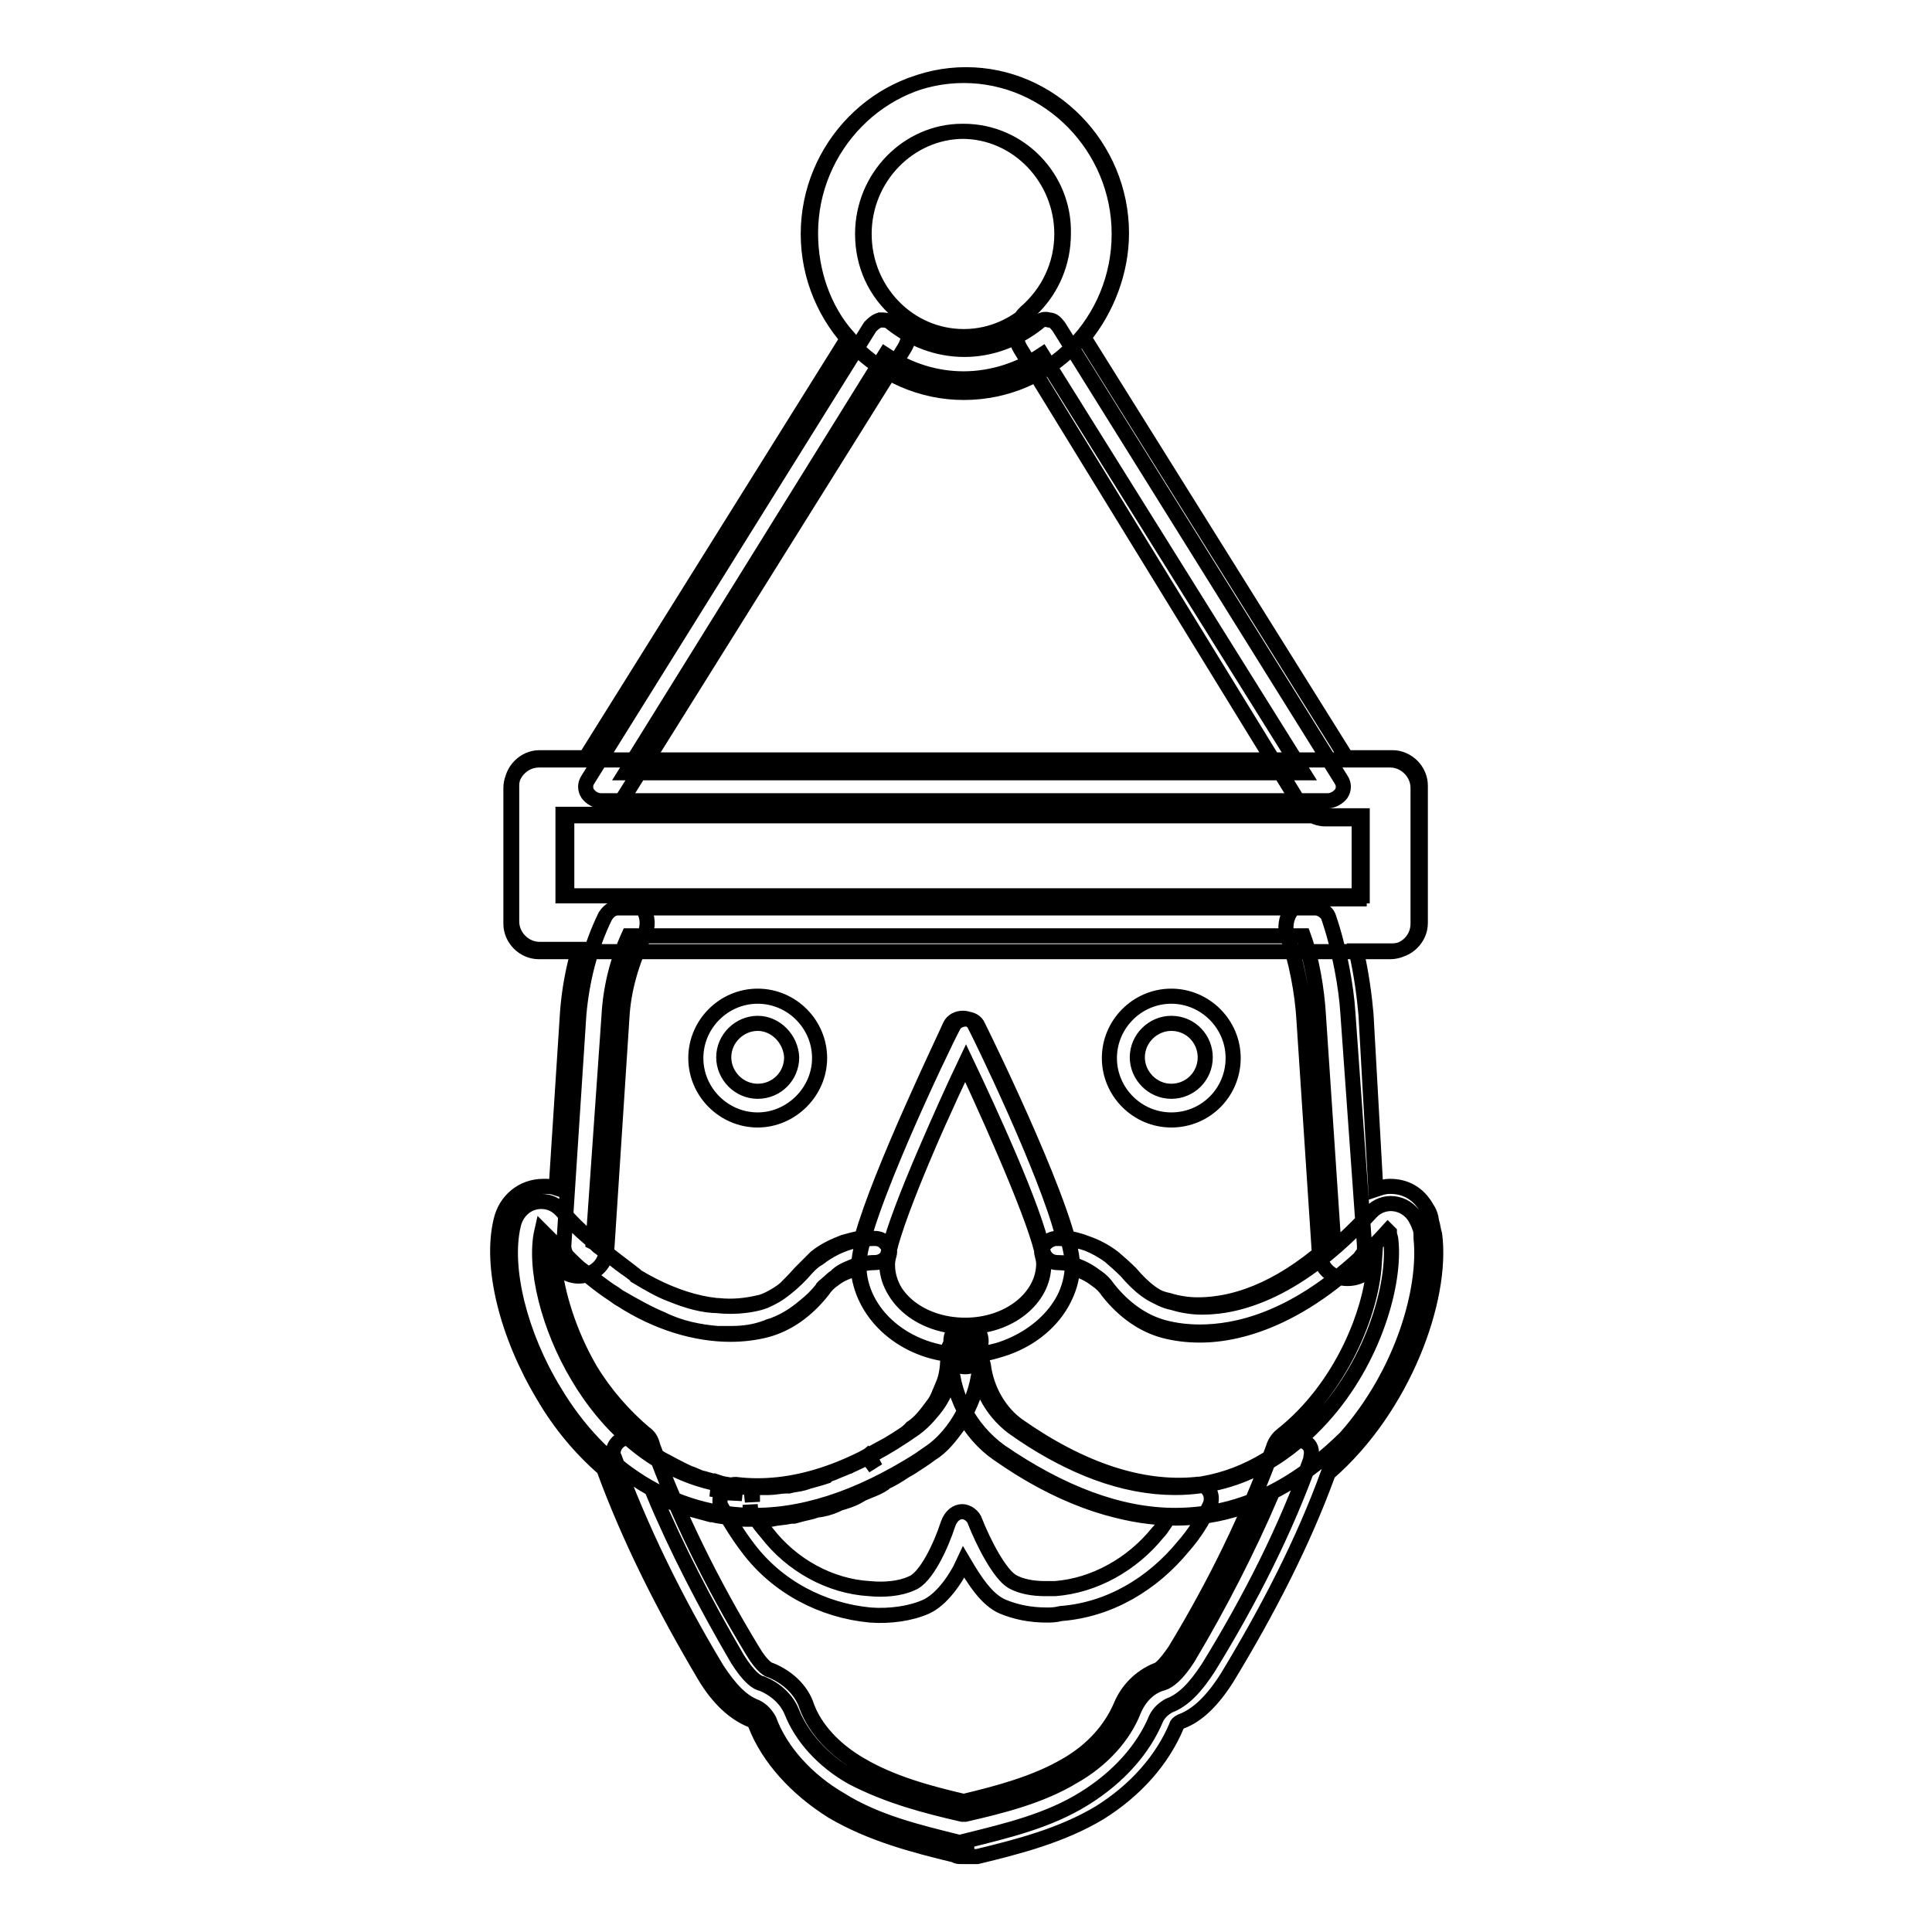 <?xml version="1.0" encoding="utf-8"?>
<!-- Svg Vector Icons : http://www.onlinewebfonts.com/icon -->
<!DOCTYPE svg PUBLIC "-//W3C//DTD SVG 1.1//EN" "http://www.w3.org/Graphics/SVG/1.1/DTD/svg11.dtd">
<svg version="1.1" xmlns="http://www.w3.org/2000/svg" xmlns:xlink="http://www.w3.org/1999/xlink" x="0px" y="0px" viewBox="0 0 256 256" enable-background="new 0 0 256 256" xml:space="preserve">
<g> <path stroke-width="2" fill-opacity="0" stroke="#000000"  d="M176,106.1H79.6c-0.7,0-1.3-0.4-1.7-0.9c-0.4-0.6-0.4-1.3,0-1.9l37.4-60c0.4-0.4,0.7-0.7,1.3-0.9 c0.6,0,1.1,0,1.5,0.4c2.8,2.2,6.1,3.5,9.7,3.5c3.5,0,6.9-1.3,9.7-3.5c0.4-0.4,0.9-0.6,1.5-0.4c0.6,0,0.9,0.4,1.3,0.9l37.4,60 c0.4,0.6,0.4,1.3,0,1.9C177.3,105.7,176.6,106.1,176,106.1L176,106.1z M82.9,102.4h89.8L138.1,47c-3,2-6.7,3.2-10.4,3.2 s-7.2-1.1-10.4-3.2L82.9,102.4z M128.1,246h-0.7c-0.4,0-0.6,0-0.9-0.2c-5.4-1.3-11.1-2.8-16.2-5.8c-4.8-3-8.5-7.1-10.2-11.5 c-0.2-0.4-0.4-0.6-0.6-0.6c-2.2-0.9-4.3-2.8-6.1-5.8c-5.4-9.1-10-18.2-13.4-27.5c-3-2.6-5.8-5.9-8-9.7c-4.8-8-7.1-17.1-5.6-23.2 c0.6-2.6,2.8-4.5,5.6-4.5c0.6,0,1.1,0,1.7,0.2l1.5-23.2c0.2-2.8,0.7-5.6,1.5-8.4h-5.2c-2,0-3.7-1.7-3.7-3.7v-18 c0-2,1.7-3.7,3.7-3.7h6.1l34.8-55.7c-3.3-3.7-5-8.7-5-13.8c0-11.5,9.3-21,20.6-21c11.3,0,20.6,9.5,20.6,21c0,5-1.9,10-5,13.8 l34.8,55.7h6.1c2,0,3.7,1.7,3.7,3.7v18.2c0,2-1.7,3.7-3.7,3.7h-4.8c0.7,3,1.1,6.1,1.3,8.4l1.3,23.2c0.6-0.2,1.1-0.4,1.9-0.4 c2,0,3.7,0.9,4.8,2.8c0.4,0.6,0.6,1.1,0.7,1.9c0.2,0.6,0.2,1.1,0.4,1.7c1.1,8.5-4.1,22.9-14.1,31.6c-3.3,9.1-8,18.2-13.4,27.1 c-1.9,3-3.9,5-6.1,5.8c-0.4,0.2-0.6,0.4-0.6,0.6c-1.9,4.5-5.4,8.5-10.2,11.5c-5,3-10.8,4.5-16.2,5.8H128.1L128.1,246z M73.4,167.4 c0.4,3.9,1.9,9.1,4.8,14.1c2,3.3,4.5,6.1,7.2,8.4c0.6,0.4,0.9,0.9,1.1,1.7c3.3,9.1,7.8,18.2,13.2,27.1c1.3,2.2,2.2,2.6,2.4,2.6 c2.2,0.9,4.1,2.6,4.8,4.8c1.1,3,3.7,5.8,7.2,7.8c4.1,2.4,8.9,3.7,13.6,4.8c4.6-1.1,9.5-2.4,13.6-4.8c3.5-2,5.9-4.8,7.2-7.8 c0.9-2.2,2.6-3.9,4.8-4.8c0.2,0,0.9-0.4,2.4-2.6c5.4-8.9,9.7-17.8,13-26.8c0.2-0.7,0.6-1.3,1.1-1.7c8-6.3,11.9-16.4,12.3-22.7 c-0.4,0.4-0.7,0.6-0.9,0.9c-1.1,1.1-3,1.3-4.5,0.6c-1.3-0.7-1.9-2-1.9-3.3l-2-30.3c-0.2-3.9-1.1-8.4-2.2-11.3 c-0.4-1.1-0.2-2.4,0.4-3.3c0.7-0.9,1.9-1.7,3-1.7h6.1v-10.6h-4.5c-1.3,0-2.4-0.7-3.2-1.7l-37.2-60.6c-0.9-1.5-0.7-3.5,0.7-4.8 c3-2.6,4.8-6.3,4.8-10.4c0-7.4-5.9-13.6-13.2-13.6c-7.2,0-13.2,6.1-13.2,13.6c0,4.1,1.7,7.8,4.8,10.4c1.5,1.1,1.7,3.2,0.7,4.8 l-37.5,60c-0.7,1.1-1.9,1.7-3.2,1.7h-4.5v10.8H82c1.3,0,2.4,0.7,3.2,1.7c0.7,1.1,0.7,2.4,0.2,3.5c-1.7,3.5-2.8,7.2-3,11l-2,30.7 c-0.2,1.5-0.9,2.6-2.4,3.2c-1.3,0.6-2.8,0.2-3.9-0.7L73.4,167.4z M184.2,126.1H71.4c-2,0-3.7-1.7-3.7-3.7v-18c0-2,1.7-3.7,3.7-3.7 h112.8c2,0,3.7,1.7,3.7,3.7v18C187.9,124.5,186.2,126.1,184.2,126.1z M75.1,118.7h105.4v-10.6H75.1V118.7z M127.7,52 c-11.3,0-20.6-9.5-20.6-21c0-11.5,9.3-21,20.6-21c11.3,0,20.6,9.5,20.6,21C148.3,42.5,139.2,52,127.7,52z M127.7,17.4 c-7.2,0-13.2,6.1-13.2,13.6s5.9,13.6,13.2,13.6s13.2-6.1,13.2-13.6C141.1,23.6,135.1,17.4,127.7,17.4z M138.7,214 c-2.2,0-4.1-0.4-5.8-1.1c-2.2-0.9-3.9-3.7-5.2-5.9c-1.1,2.4-3,5-5,5.9c-2,0.9-4.8,1.3-7.4,1.1c-6.3-0.6-12.3-3.7-16.2-8.9 c-1.3-1.7-2.4-3.5-3.5-5.4c-0.2-0.2-0.2-0.6-0.2-0.9c0-0.6,0.2-1.1,0.6-1.5c0.4-0.4,0.9-0.6,1.5-0.6c7.4,0.9,15.4-1.7,24-7.8 c2.6-1.9,4.3-4.6,4.6-8c0.2-0.9,0.9-1.7,1.9-1.7h0.4c0.9,0,1.7,0.7,1.9,1.7c0.4,3.3,2.2,6.3,4.6,8c8.4,5.9,16.4,8.5,23.6,7.8 c0.9-0.2,1.9,0.6,2,1.7c0,0.4,0,0.7-0.2,1.1c-0.9,1.9-2,3.7-3.5,5.4c-4.1,5-9.8,8.4-16.2,8.9C139.8,214,139.2,214,138.7,214 L138.7,214z M127.5,200.3c0.7,0,1.5,0.6,1.7,1.3c1.1,2.8,3.3,7.1,5,8c1.1,0.6,2.6,0.9,4.3,0.9h1.3c5.2-0.4,10.2-3.2,13.6-7.4 c0.6-0.6,0.9-1.3,1.5-2c-7.2-0.2-14.9-3-22.7-8.5c-1.9-1.3-3.5-3.2-4.6-5.2c-1.1,2-2.6,3.9-4.6,5.2c-7.8,5.6-15.6,8.5-22.9,8.5 c0.4,0.7,0.9,1.3,1.5,2c3.3,4.3,8.4,7.1,13.6,7.4c2,0.2,4.1,0,5.6-0.7c1.9-0.7,3.9-5,4.8-7.8C126,200.8,126.8,200.3,127.5,200.3z  M128.1,244.1h-1.1c-5.2-1.3-10.8-2.6-15.6-5.6c-4.5-2.6-8-6.5-9.5-10.6c-0.4-0.7-0.9-1.3-1.7-1.7c-1.9-0.7-3.5-2.4-5.2-5 c-5.6-9.3-10.2-18.8-13.6-28.1c-0.4-0.7,0-1.7,0.7-2.2s1.7-0.4,2.2,0c1.1,0.9,2.2,1.7,3.3,2.4c1.3,0.7,2.4,1.3,3.7,1.9 c0.7,0.2,1.3,0.6,1.9,0.7c0.7,0.2,1.5,0.4,2,0.6l-0.2,1.9l0.4-1.9c0.6,0.2,1.3,0.2,1.9,0.4v1.9l0.2-1.9c0.7,0,1.3,0.2,2,0.2 l0.2,1.9v-1.9h2.2c0.7,0,1.5-0.2,2.2-0.2h0.4c0.7-0.2,1.3-0.2,2-0.4l0.6-0.2c0.7-0.2,1.5-0.4,2.4-0.7l0.2-0.2 c0.7-0.2,1.5-0.6,2.2-0.9l0.6-0.2c0.7-0.4,1.7-0.7,2.4-1.3l1.1,1.5l-0.9-1.7c0.7-0.4,1.7-0.9,2.4-1.3l0.7-0.4 c0.9-0.6,1.9-1.1,2.6-1.9c1.1-0.7,2-1.9,2.8-3c0.6-0.7,0.9-1.7,1.3-2.6c0.6-1.3,0.7-2.8,0.7-4.3c0-1.1,0.7-1.9,1.9-1.9 c1.1,0,1.9,0.7,1.9,1.9c0,4.1,1.9,7.6,4.8,9.8c13.6,9.7,26.4,10.4,36.6,2.2c0.6-0.6,1.5-0.6,2.2-0.2c0.7,0.4,0.9,1.1,0.7,2v0.2 c-3.3,9.3-8,18.6-13.6,27.7c-1.7,2.6-3.3,4.3-5.2,5c-0.7,0.4-1.3,0.9-1.7,1.7c-1.7,4.1-5,7.8-9.5,10.6c-4.8,3-10.4,4.3-15.6,5.6 H128.1L128.1,244.1z M127.5,240.4h0.4c4.8-1.1,10-2.4,14.3-5c3.9-2.2,6.7-5.4,8-8.7c0.7-1.7,2-3.2,3.9-3.7c0.7-0.2,1.9-1.1,3.3-3.3 c4.3-7.2,8-14.5,11.1-21.7c-10.6,5.6-23.2,3.7-36.1-5.4c-1.9-1.3-3.5-3.2-4.6-5.2c-0.2,0.4-0.6,0.9-0.7,1.3c-1.1,1.5-2.2,3-3.7,3.9 c-0.9,0.7-1.9,1.3-2.8,1.9l-0.7,0.4c-0.9,0.6-1.7,1.1-2.6,1.5l-0.2,0.2c-0.9,0.6-1.9,0.9-2.8,1.3l-0.7,0.4 c-0.7,0.4-1.7,0.7-2.4,0.9l-0.4,0.2c-0.9,0.4-1.7,0.6-2.6,0.7l-0.6,0.2c-0.9,0.2-1.7,0.4-2.4,0.6h-0.4c-0.9,0.2-1.7,0.2-2.6,0.4 h-2.6l-0.2-1.9v1.9h-0.2c-0.7,0-1.7,0-2.4-0.2h-0.2c-0.9-0.2-1.5-0.2-2.2-0.4h-0.2l-2.2-0.6c-0.9-0.2-1.5-0.6-2.2-0.7 c-1.1-0.4-2-0.9-3.2-1.5c3,7.2,6.9,14.7,11.1,21.9c1.5,2.4,2.6,3.2,3.3,3.3c1.7,0.7,3.2,2,3.9,3.7c1.3,3.3,4.1,6.5,8,8.7 C117.7,238,122.7,239.3,127.5,240.4L127.5,240.4z M127.9,179.5c-7.8,0-14.1-5.4-14.1-11.9c0-5.8,11.1-29,12.5-31.6 c0.6-1.3,2.8-1.3,3.3,0c1.3,2.6,12.5,25.6,12.5,31.6C142,174.1,135.7,179.5,127.9,179.5z M127.9,141c-4.6,9.7-10.4,23-10.4,26.4 c0,4.6,4.6,8.2,10.4,8.2c5.8,0,10.4-3.7,10.4-8.2C138.3,164.2,132.5,150.9,127.9,141z M155.7,200.8c-7.4,0-15.2-3-23.2-8.5 c-4.1-3-6.5-7.6-6.5-12.8c0-0.7,0-1.3,0.2-2c0.2-0.9,0.9-1.7,1.9-1.7c5.6,0,10.2-3.7,10.2-8.2c0-0.2,0-0.6-0.2-1.3 c-0.2-0.6,0-1.1,0.4-1.5c0.4-0.4,0.9-0.7,1.5-0.7c2.8,0,5.4,0.9,7.6,2.6c0.7,0.6,1.5,1.3,2.2,2c1.7,2,3.5,3.5,5.6,3.9 c1.3,0.4,2.6,0.6,3.9,0.6c5,0,12.8-2.2,22.3-12.5c1.7-1.9,4.6-1.5,5.9,0.6c0.2,0.4,0.4,0.7,0.6,1.3c0.2,0.4,0.2,0.9,0.2,1.5 c0.7,6.7-2.4,17.8-10,26.4C173.6,195.1,166.3,200.8,155.7,200.8L155.7,200.8z M129.7,179.5c0,4.1,1.9,7.6,4.8,9.8 c7.4,5.2,14.5,7.8,21.2,7.8c9.3,0,15.6-5,19.5-9.3c6.9-7.6,9.7-17.8,9.1-23.4c0-0.4-0.2-0.7-0.2-1.1l-0.2-0.2 c-10.2,11.3-19.3,13.8-24.9,13.8c-1.7,0-3.3-0.2-4.8-0.6c-2.6-0.7-5.2-2.4-7.4-5.2c-0.4-0.6-0.9-1.1-1.5-1.5 c-0.9-0.7-2-1.3-3.2-1.5C141.8,173.7,136.4,178.5,129.7,179.5L129.7,179.5z M100,200.8c-10.6,0-20.3-5.9-26.6-16.5 c-4.5-7.4-6.7-16.2-5.4-21.9c0.4-1.9,1.9-3.2,3.7-3.2c1.1,0,2,0.4,2.8,1.3c1.1,1.3,2.2,2.4,3.5,3.5c1.9,1.7,3.7,3.2,5.6,4.5 c0.2,0.2,0.6,0.4,0.7,0.6c5.8,3.5,11.5,4.8,16.4,3.5c1.9-0.6,3.7-1.9,5.6-3.9c0.6-0.7,1.3-1.5,2.2-2c2.2-1.7,4.8-2.6,7.4-2.6 c0.6,0,1.1,0.2,1.5,0.7c0.4,0.4,0.6,0.9,0.4,1.5c-0.2,0.7-0.2,1.1-0.2,1.3c0,4.5,4.6,8.2,10.2,8.2c0.9,0,1.7,0.7,1.9,1.7 c0,0.6,0.2,1.3,0.2,1.9c0,5.4-2.4,10-6.5,13C115.2,197.9,107.4,200.8,100,200.8L100,200.8z M71.8,163.1c-1.1,4.8,0.9,12.8,4.8,19.3 c3.3,5.6,10.8,14.7,23.4,14.7c6.7,0,13.8-2.6,21.2-7.8c3-2.2,4.8-5.8,4.8-9.8c-6.7-0.7-11.9-5.6-12.3-11.5 c-1.1,0.4-2.2,0.7-3.2,1.5c-0.6,0.4-1.1,0.9-1.5,1.5c-2.2,2.8-4.8,4.5-7.4,5.2c-1.5,0.4-3.2,0.6-4.8,0.6c-4.6,0-9.7-1.5-14.5-4.6 c-0.4-0.2-0.6-0.4-0.9-0.6c-2-1.3-4.1-3-5.9-4.8C74.2,165.5,73.1,164.4,71.8,163.1L71.8,163.1z M127.9,181.1 c-1.1,0-1.9-0.7-1.9-1.9v-1.5c0-0.6,0.2-1.1,0.6-1.5c0.7-0.7,2.2-0.7,2.8,0c0.4,0.4,0.6,0.9,0.6,1.5s-0.2,0.9-0.2,1.5 C129.7,180.4,129,181.1,127.9,181.1L127.9,181.1z M96.8,176.7h-1.7c-2.4-0.2-5-0.7-7.4-1.9c-1.7-0.7-3.5-1.7-5.4-2.8 c-0.4-0.2-0.6-0.4-0.9-0.6c-1.5-0.9-3-2.2-4.5-3.3c-0.6-0.4-0.9-0.9-1.5-1.3c-0.4-0.4-0.7-1.1-0.7-1.7l2-30.7 c0.4-4.5,1.5-8.9,3.5-13c0.4-0.6,0.9-1.1,1.7-1.1h92.4c0.7,0,1.5,0.6,1.7,1.1c1.5,4.3,2.4,9.5,2.6,12.8l2.2,30.8v0.6 c0,0.4-0.4,0.7-0.6,1.1c-8.9,8.2-16.4,9.8-21.2,9.8c-1.7,0-3.3-0.2-4.8-0.6c-2.6-0.7-5.2-2.4-7.4-5.2c-0.4-0.6-0.9-1.1-1.5-1.5 c-1.7-1.3-3.3-1.9-5.2-1.9c-0.9,0-1.7-0.6-1.9-1.5c-1.1-5.6-7.2-18.8-10.2-25.1c-3,6.3-8.9,19.5-10.2,25.1 c-0.2,0.9-0.9,1.5-1.9,1.5c-0.9,0-1.9,0.2-2.6,0.4c-0.9,0.4-1.9,0.7-2.6,1.5c-0.4,0.2-0.7,0.6-1.1,0.9c-0.4,0.4-0.6,0.4-0.6,0.6 c-0.7,0.9-1.5,1.7-2.4,2.4c-1.3,1.1-2.6,1.9-3.9,2.4c-0.4,0.2-0.7,0.2-1.1,0.4C100,176.5,98.5,176.7,96.8,176.7L96.8,176.7z  M78.6,164.6c0.4,0.2,0.6,0.6,0.9,0.7c1.3,1.1,2.8,2.2,4.1,3.2c0.2,0.2,0.6,0.4,0.7,0.6c1.5,0.9,3.2,1.9,4.6,2.4 c2.2,0.9,4.3,1.5,6.3,1.5c1.9,0.2,3.7,0,5.4-0.4c0.2,0,0.6-0.2,0.7-0.2c0.9-0.4,1.9-0.9,2.8-1.7c0.6-0.6,1.3-1.3,1.9-2l0.6-0.6 l1.5-1.5c1.1-0.9,2.4-1.5,3.7-2c0.7-0.2,1.5-0.4,2.4-0.6c2.4-8.7,11.3-27.1,11.7-28.1c0.6-1.3,2.8-1.3,3.3,0 c0.4,0.7,9.5,19.3,11.7,28.1c2.2,0.2,4.3,1.1,6.1,2.4c0.7,0.6,1.5,1.3,2.2,2c1.7,2,3.5,3.5,5.6,3.9c1.3,0.4,2.6,0.6,3.9,0.6 c5.8,0,11.9-2.8,18-8.4l-2-29.9c-0.2-3.5-0.9-7.6-2-10.6H83.3c-1.5,3.3-2.4,6.9-2.6,10.6L78.6,164.6L78.6,164.6z M100.4,148.4 c-4.5,0-8.2-3.7-8.2-8.2s3.7-8.2,8.2-8.2s8.2,3.7,8.2,8.2S104.8,148.4,100.4,148.4z M100.4,135.6c-2.4,0-4.5,2-4.5,4.5 c0,2.4,2,4.5,4.5,4.5s4.5-2,4.5-4.5C104.8,137.7,102.8,135.6,100.4,135.6z M155.2,148.4c-4.5,0-8.2-3.7-8.2-8.2s3.7-8.2,8.2-8.2 s8.2,3.7,8.2,8.2S159.8,148.4,155.2,148.4z M155.2,135.6c-2.4,0-4.5,2-4.5,4.5c0,2.4,2,4.5,4.5,4.5s4.5-2,4.5-4.5 C159.7,137.7,157.8,135.6,155.2,135.6z"/></g>
</svg>